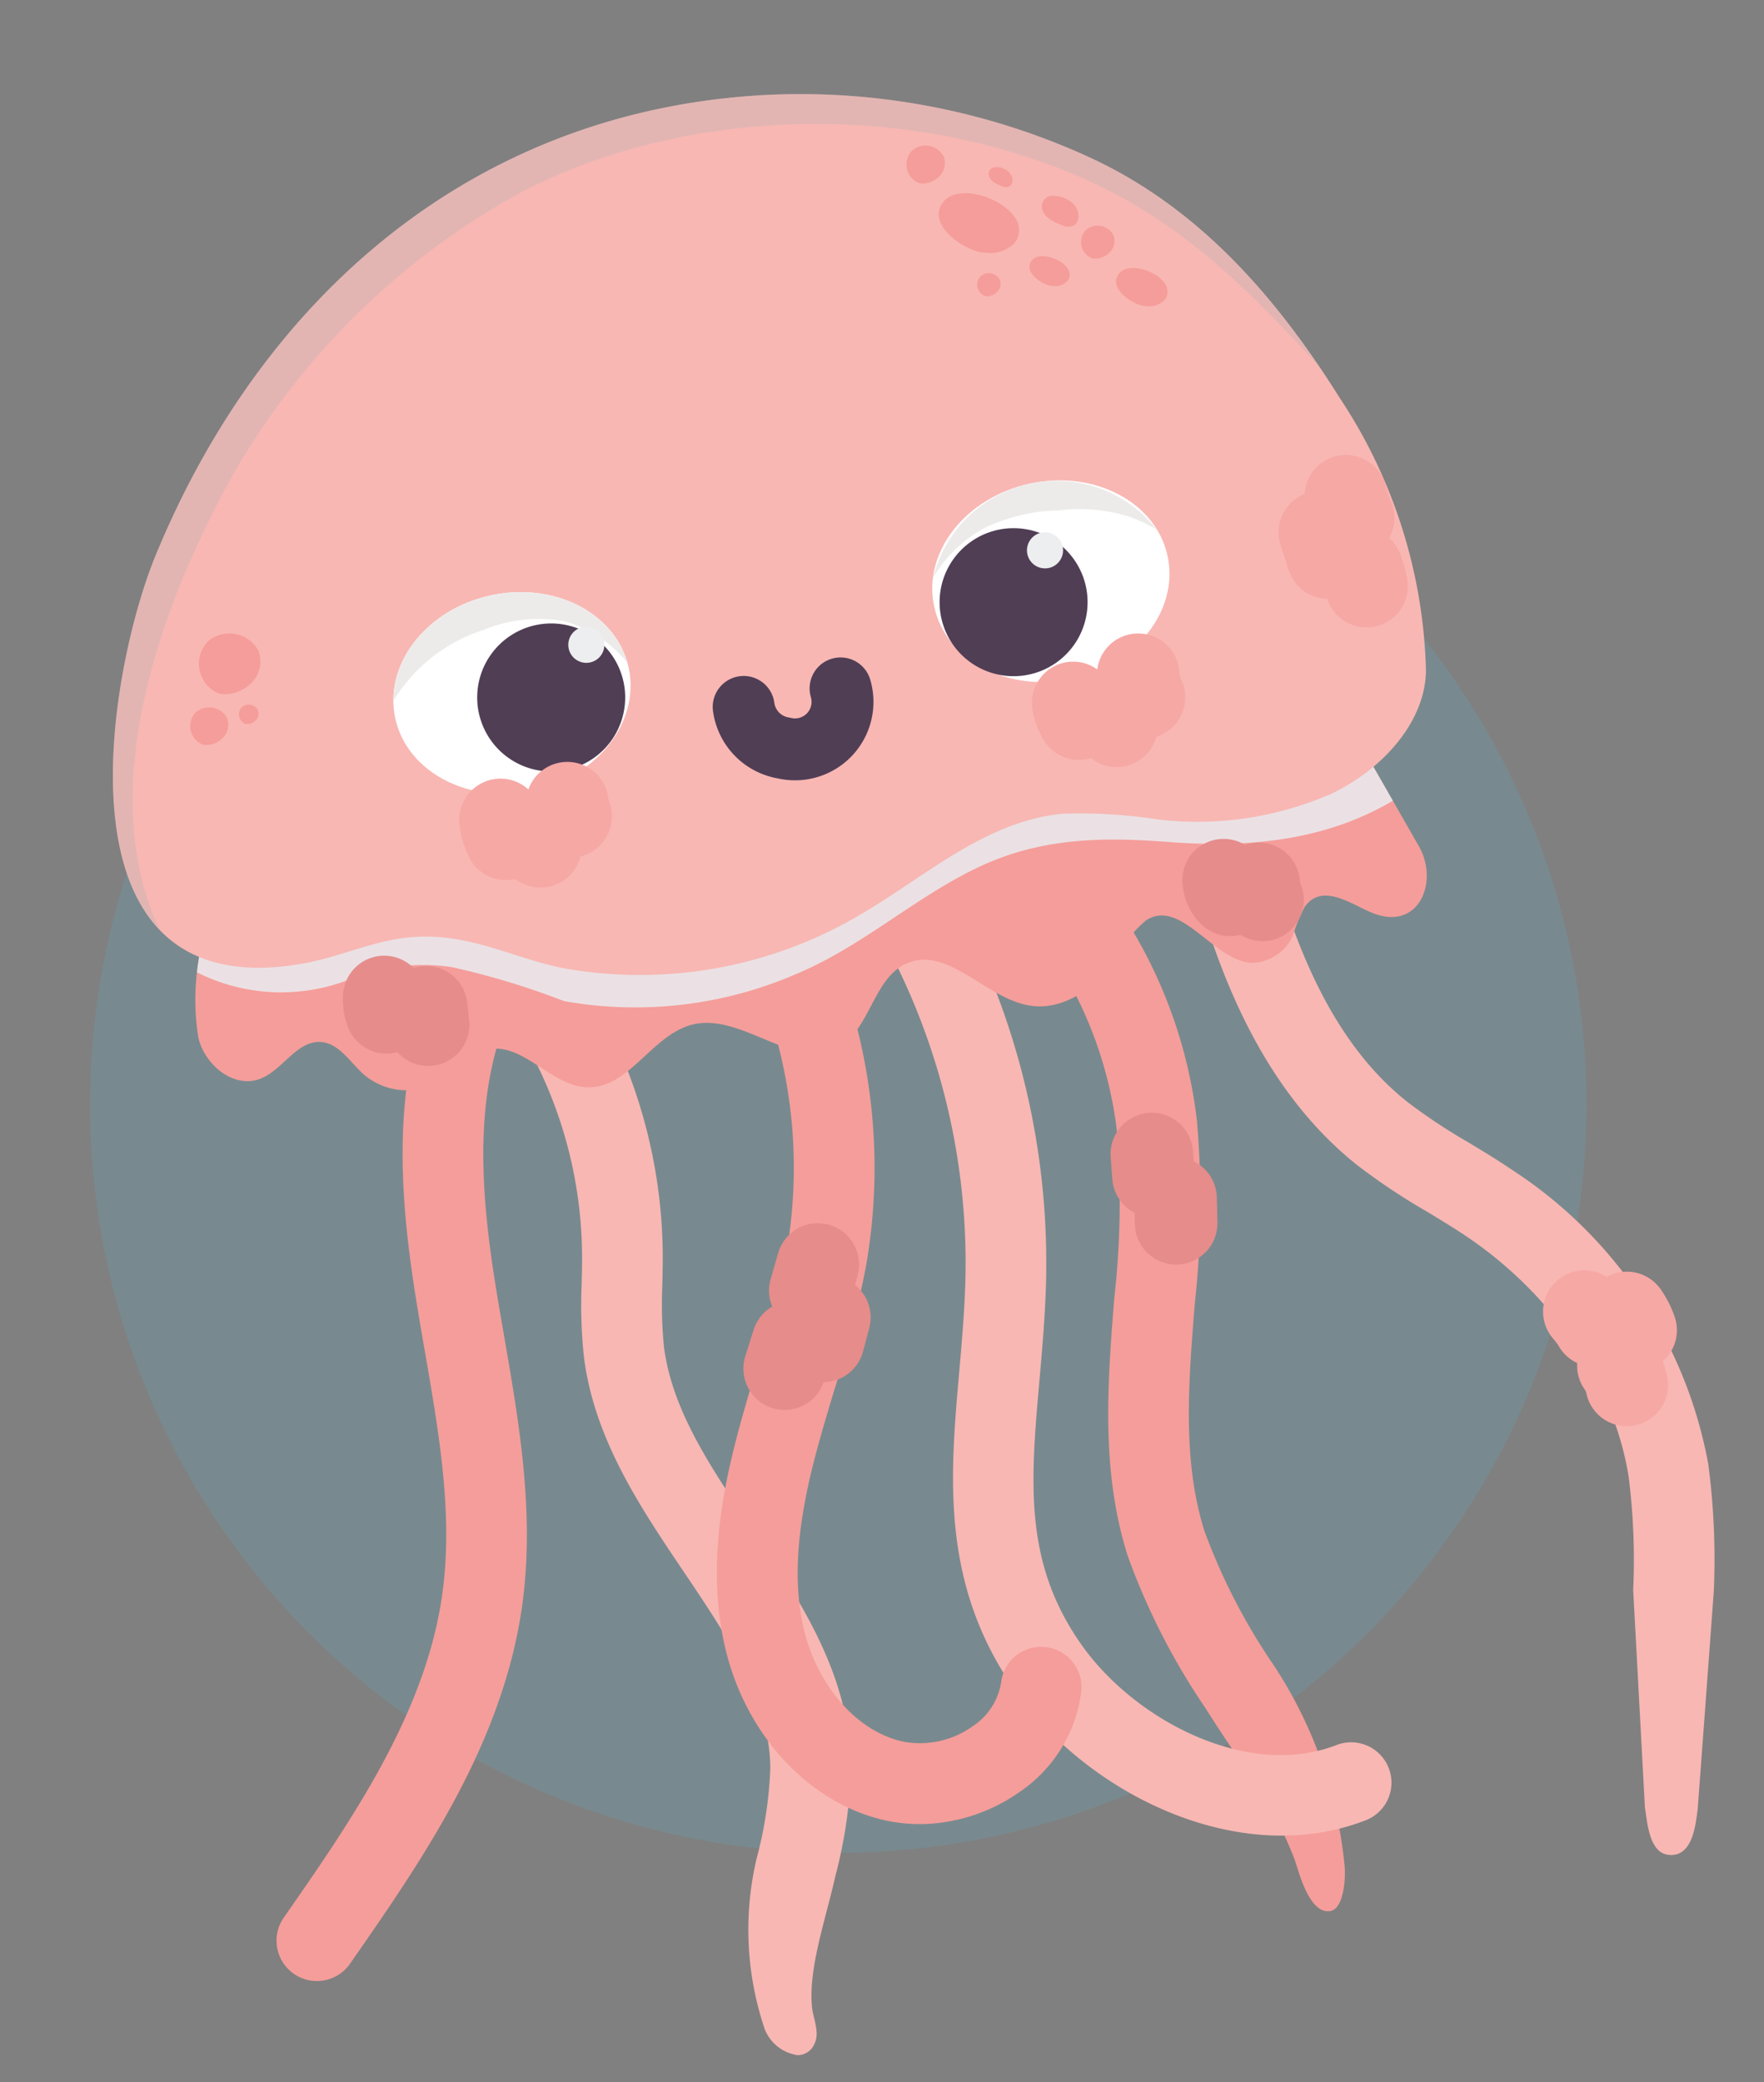 <svg xmlns="http://www.w3.org/2000/svg" width="106.095" height="125.205" viewBox="0 0 106.095 125.205"><rect x="0" y="0" width="106.095" height="125.205" fill="#808080" stroke="none"/><g transform="translate(-1178.583 -900.597)"><circle cx="45" cy="45" r="45" transform="translate(1184 922)" fill="#5cb7ce" opacity="0.2"/><g transform="matrix(0.985, -0.174, 0.174, 0.985, -477.359, 445.38)"><g transform="translate(1547.161 749.465)"><g transform="translate(54.262 48.677)"><path d="M1761.456,999.162c-1.285-.022-1.447-2.718-1.556-3.361a19.058,19.058,0,0,0-.906-3.274c-.815-2.26-1.884-4.417-2.781-6.644A40.926,40.926,0,0,1,1753.18,976c-.7-5.323.616-10.414,1.891-15.338a52.1,52.1,0,0,0,1.921-9.983,24.48,24.48,0,0,0-2.931-12.981,2.426,2.426,0,0,1,4.255-2.33,28.988,28.988,0,0,1,3.519,15.587,56.508,56.508,0,0,1-2.068,10.924c-1.212,4.68-2.357,9.1-1.778,13.487a36.77,36.77,0,0,0,2.722,8.71,26.543,26.543,0,0,1,2.068,12.621C1762.721,997.361,1762.295,999.176,1761.456,999.162Z" transform="translate(-1752.984 -934.102)" fill="#f59d9a"/></g><g transform="translate(44.488 44.162)"><path d="M1734.594,981.8c-7.124,0-13.887-5.475-16.739-11.5-3.365-7.107-1.675-13.4-.041-19.483.468-1.741.951-3.541,1.333-5.388a40.677,40.677,0,0,0-2.843-25.014,2.426,2.426,0,0,1,4.41-2.023,45.563,45.563,0,0,1,3.184,28.019c-.411,1.987-.913,3.857-1.4,5.665-1.6,5.953-2.862,10.654-.26,16.149,2.349,4.962,8.366,9.648,13.995,8.57a2.426,2.426,0,1,1,.914,4.764A13.566,13.566,0,0,1,1734.594,981.8Z" transform="translate(-1715.911 -916.976)" fill="#f8b7b3"/></g><g transform="translate(22.649 47.431)"><path d="M1640.112,998.637a2.5,2.5,0,0,1-1.67-1.87,18.636,18.636,0,0,1,1.318-10.235,24.263,24.263,0,0,0,1.743-5.183c.675-4.074-1.144-8.17-3.07-12.506s-3.905-8.792-3.671-13.748a29.682,29.682,0,0,1,.645-4.435c.125-.629.25-1.258.353-1.89a26.3,26.3,0,0,0-2.432-15.881,2.426,2.426,0,0,1,4.337-2.174,31.19,31.19,0,0,1,2.883,18.833c-.112.688-.247,1.373-.383,2.058a25.679,25.679,0,0,0-.557,3.719c-.18,3.808,1.49,7.569,3.259,11.55,2.131,4.8,4.335,9.76,3.422,15.269a28.2,28.2,0,0,1-2.054,6.262c-1.083,2.588-2.569,5.189-2.763,7.508-.059.715.22,1.635-.256,2.25A1.088,1.088,0,0,1,1640.112,998.637Z" transform="translate(-1633.07 -929.375)" fill="#f8b7b3"/></g><g transform="translate(29.639 50.886)"><path d="M1671.033,996.038a9.771,9.771,0,0,1-3.774-.739c-4.211-1.767-7.2-6.272-7.619-11.477-.4-4.937,1.406-9.567,2.8-12.62.618-1.358,1.29-2.693,1.94-3.984a61.435,61.435,0,0,0,2.993-6.562,29.456,29.456,0,0,0,1.3-15.314,2.426,2.426,0,0,1,4.773-.867,34.312,34.312,0,0,1-1.51,17.838,65.78,65.78,0,0,1-3.219,7.086c-.629,1.25-1.279,2.541-1.858,3.813-1.854,4.071-2.608,7.319-2.375,10.222.225,2.8,1.753,6.171,4.66,7.391a5.447,5.447,0,0,0,4.308-.176,3.886,3.886,0,0,0,2.13-2.278,2.426,2.426,0,1,1,4.651,1.382,8.584,8.584,0,0,1-4.7,5.281A10.529,10.529,0,0,1,1671.033,996.038Z" transform="translate(-1659.585 -942.482)" fill="#f59d9a"/></g><g transform="translate(65.383 48.328)"><path d="M1813.571,998.451a1.3,1.3,0,0,1-.4-.045c-1.17-.307-.943-2.156-.934-3.058l1.578-12.988a40.019,40.019,0,0,0,.918-6.774c.091-5.576-2.546-11.513-7.056-15.881-.669-.648-1.375-1.265-2.121-1.918a38.452,38.452,0,0,1-3.672-3.515c-5.051-5.743-6.249-13.515-6.711-18.861a2.426,2.426,0,1,1,4.833-.418c.641,7.412,2.395,12.52,5.521,16.075a34.252,34.252,0,0,0,3.222,3.066c.76.664,1.545,1.351,2.3,2.086a26.849,26.849,0,0,1,8.531,19.445,43.664,43.664,0,0,1-1.006,7.615s-3.21,12.657-3.233,12.727C1815.076,996.842,1814.643,998.4,1813.571,998.451Z" transform="translate(-1795.165 -932.778)" fill="#f8b7b3"/></g><g transform="translate(0 48.012)"><path d="M1549.586,990.884a2.426,2.426,0,0,1-1.719-4.137c4.9-4.924,10.454-10.5,12.717-17.335,1.526-4.6,1.542-9.549,1.56-14.785,0-.959.007-1.916.02-2.87.085-6.235.7-13.383,4.615-19.119a2.426,2.426,0,1,1,4.007,2.735c-3.189,4.672-3.7,10.938-3.771,16.45-.013.937-.016,1.878-.019,2.821-.019,5.386-.038,10.956-1.806,16.295-2.624,7.916-8.606,13.927-13.884,19.231A2.419,2.419,0,0,1,1549.586,990.884Z" transform="translate(-1547.161 -931.58)" fill="#f59d9a"/></g><path d="M1639.822,915.388l-2.219-6.173a2.176,2.176,0,0,0-2.361-1.942c-16.264-.964-32.52-2.588-48.813-2.588l-19.6.384.161,2.851a14.2,14.2,0,0,0-1.439,6.061c.1,1.661,1.547,3.352,3.186,3.064,1.456-.256,2.614-1.92,4.044-1.544,1.071.281,1.5,1.525,2.2,2.389a3.96,3.96,0,0,0,4.409,1.174c1.073-.421,1.988-1.33,3.14-1.379,2.2-.1,3.392,2.847,5.548,3.28,2.471.5,4.4-2.489,6.92-2.62,3.029-.157,5.487,3.839,8.355,2.854,2.092-.718,2.788-3.741,4.944-4.236,2.63-.6,4.291,2.935,6.847,3.8,2.08.7,4.351-.542,5.839-2.158a6.125,6.125,0,0,1,1.91-1.68c2.415-1.036,3.717,3.588,6.167,3.655a2.814,2.814,0,0,0,2.309-1.132,12.066,12.066,0,0,1,1.06-1.665c1.375-1.344,2.947.537,4.141,1.186C1639.028,920.307,1640.63,917.635,1639.822,915.388Z" transform="translate(-1560.698 -863.763)" fill="#f59d9a"/><path d="M1589.367,915.647a24.354,24.354,0,0,0,14.042.771c4.094-.935,7.631-3.209,11.645-4.349,4.056-1.152,7.7-.572,11.706.455,4.622,1.186,9.268,1.566,13.694-.1l-1.152-3.2a2.911,2.911,0,0,0-1.1-1.675,2.878,2.878,0,0,0-1.259-.268c-16.264-.964-32.52-2.588-48.813-2.588l-19.6.384.162,2.851a11.421,11.421,0,0,0-.84,2.148,11.254,11.254,0,0,0,8.679,2.065,11.851,11.851,0,0,1,6.435.279,46.543,46.543,0,0,1,6.294,3.182C1589.3,915.613,1589.331,915.628,1589.367,915.647Z" transform="translate(-1562.398 -863.763)" fill="#ebe1e4" style="mix-blend-mode:multiply;isolation:isolate"/><path d="M1560.588,770.685c9.038-14.259,23.5-23.008,40.872-20.911a41.677,41.677,0,0,1,18.567,7.065c5.972,4.119,9.649,10.258,12.349,16.914a30.973,30.973,0,0,1,2.248,16.977c-.529,2.959-3.46,5.37-6.858,6.331a20.115,20.115,0,0,1-10.573-.283,30.914,30.914,0,0,0-5.572-1.335c-4.571-.371-8.624,2.185-12.808,3.764a26.028,26.028,0,0,1-18.556.092c-2.82-1.155-4.916-2.9-8.148-3.322-2.4-.312-4.543.364-6.9.386C1549.361,796.511,1556.562,777.037,1560.588,770.685Z" transform="translate(-1553.239 -749.465)" fill="#f8b7b3"/><path d="M1563.881,769.536a44.458,44.458,0,0,1,22.2-16.545c9.3-2.95,20.422-1.689,29.092,2.572,7.525,3.7,11.414,8.282,16.349,16.137-2.614-5.855-6.12-11.17-11.472-14.862a41.677,41.677,0,0,0-18.567-7.065c-17.369-2.1-31.834,6.651-40.872,20.911-2.948,4.651-7.586,16.328-3.645,22.2C1554.738,784.891,1559.309,775.832,1563.881,769.536Z" transform="translate(-1553.265 -749.465)" fill="#aeb0b3" opacity="0.3" style="mix-blend-mode:screen;isolation:isolate"/></g><g transform="translate(1567.007 775.547)"><g transform="translate(33.077 0)"><path d="M1762.262,854.134c.125,3.313-2.987,6.12-6.95,6.27s-7.277-2.415-7.4-5.729,2.987-6.12,6.95-6.27S1762.137,850.821,1762.262,854.134Z" transform="translate(-1747.907 -848.399)" fill="#fff"/><path d="M1757.96,861.817a4.449,4.449,0,1,1-4.614-4.278A4.449,4.449,0,0,1,1757.96,861.817Z" transform="translate(-1748.76 -855.127)" fill="#503e55"/><path d="M1752.285,850.594a10.778,10.778,0,0,1,4.687-.3,10.037,10.037,0,0,1,4.187,1.149,11.762,11.762,0,0,1,1.412,1,7.643,7.643,0,0,0-13.737.528A8.11,8.11,0,0,1,1752.285,850.594Z" transform="translate(-1748.59 -848.398)" fill="#edebea" style="mix-blend-mode:multiply;isolation:isolate"/><path d="M1773.107,860.945a1.085,1.085,0,1,1-1.126-1.044A1.085,1.085,0,0,1,1773.107,860.945Z" transform="translate(-1764.866 -856.868)" fill="#edeeef"/></g><g transform="translate(0 0.98)"><path d="M1622.445,858.393c.125,3.313,3.439,5.878,7.4,5.728s7.075-2.956,6.95-6.27-3.439-5.878-7.4-5.729S1622.32,855.08,1622.445,858.393Z" transform="translate(-1622.441 -852.117)" fill="#fff"/><path d="M1641.433,865.2a4.449,4.449,0,1,0,4.278-4.613A4.449,4.449,0,0,0,1641.433,865.2Z" transform="translate(-1636.424 -858.351)" fill="#503e55"/><path d="M1628.833,854.088a8.682,8.682,0,0,1,4.888.345,7.567,7.567,0,0,1,3.268,3.1c-.317-3.158-3.535-5.558-7.371-5.414-3.537.133-6.388,2.385-6.873,5.222A9.932,9.932,0,0,1,1628.833,854.088Z" transform="translate(-1622.664 -852.117)" fill="#edebea" style="mix-blend-mode:multiply;isolation:isolate"/><path d="M1666.34,863.959a1.085,1.085,0,1,1-1.126-1.044A1.085,1.085,0,0,1,1666.34,863.959Z" transform="translate(-1653.169 -860.068)" fill="#edeeef"/></g><g transform="translate(20.753 10.151)"><path d="M1701.159,886.984a2.893,2.893,0,0,0,1.953,2.856,2.855,2.855,0,0,0,3.978-2.939" transform="translate(-1701.159 -886.901)" fill="none" stroke="#503e55" stroke-linecap="round" stroke-linejoin="round" stroke-width="3.721"/></g></g><path d="M1768.982,782.578c-.537-1.4-3.03-2.687-4.1-1.752-1.326,1.163.78,3.193,1.92,3.444a2.058,2.058,0,0,0,1.846-.249A1.236,1.236,0,0,0,1768.982,782.578Z" transform="translate(-160.013 -22.859)" fill="#f59d9a"/><path d="M1785.037,798.839c-.268-.7-1.515-1.344-2.048-.876-.663.582.39,1.6.96,1.722a1.028,1.028,0,0,0,.923-.125A.618.618,0,0,0,1785.037,798.839Z" transform="translate(-173.5 -35.595)" fill="#f59d9a"/><path d="M1804.54,805.336c-.344-.894-1.941-1.721-2.624-1.122-.849.745.5,2.046,1.23,2.206a1.318,1.318,0,0,0,1.183-.16A.792.792,0,0,0,1804.54,805.336Z" transform="translate(-187.393 -40.165)" fill="#f59d9a"/><path d="M1788.734,784.722a.63.63,0,0,0-.784.666c.026.518.563.893.964,1.134a.885.885,0,0,0,.744.167.639.639,0,0,0,.358-.466C1790.182,785.5,1789.467,784.83,1788.734,784.722Z" transform="translate(-177.309 -25.955)" fill="#f59d9a"/><path d="M1777.816,776a.409.409,0,0,0-.509.432c.017.337.366.58.627.737a.575.575,0,0,0,.483.109.416.416,0,0,0,.232-.3C1778.757,776.5,1778.292,776.065,1777.816,776Z" transform="translate(-169.471 -19.531)" fill="#f59d9a"/><path d="M1797.3,793.86a1.077,1.077,0,0,0-1.576-.563,1.051,1.051,0,0,0,.065,1.73.931.931,0,0,0,.41.073,1.223,1.223,0,0,0,.854-.362A.968.968,0,0,0,1797.3,793.86Z" transform="translate(-182.719 -32.164)" fill="#f59d9a"/><path d="M1578.315,866.885a1.228,1.228,0,0,0-1.8-.641,1.2,1.2,0,0,0,.074,1.971,1.065,1.065,0,0,0,.467.083,1.391,1.391,0,0,0,.972-.413A1.1,1.1,0,0,0,1578.315,866.885Z" transform="translate(-21.264 -85.864)" fill="#f59d9a"/><path d="M1588.65,867.452a.634.634,0,0,0-.927-.331.618.618,0,0,0,.038,1.017.552.552,0,0,0,.241.043.72.72,0,0,0,.5-.213A.569.569,0,0,0,1588.65,867.452Z" transform="translate(-29.686 -86.572)" fill="#f59d9a"/><path d="M1584.089,851.547a1.984,1.984,0,0,0-2.9-1.036,1.935,1.935,0,0,0,.12,3.186,1.713,1.713,0,0,0,.755.134,2.251,2.251,0,0,0,1.572-.667A1.782,1.782,0,0,0,1584.089,851.547Z" transform="translate(-24.484 -74.2)" fill="#f59d9a"/><path d="M1771.714,800.017a.753.753,0,0,0-1.1-.393.734.734,0,0,0,.045,1.209.651.651,0,0,0,.286.051.853.853,0,0,0,.6-.253A.675.675,0,0,0,1771.714,800.017Z" transform="translate(-164.326 -36.857)" fill="#f59d9a"/><path d="M1761.462,769.156a1.238,1.238,0,0,0-1.811-.646,1.207,1.207,0,0,0,.075,1.987,1.065,1.065,0,0,0,.471.084,1.4,1.4,0,0,0,.981-.416A1.112,1.112,0,0,0,1761.462,769.156Z" transform="translate(-156.113 -13.895)" fill="#f59d9a"/><path d="M1837.494,870.877q.109.788.22,1.576" transform="translate(-213.791 -89.404)" fill="none" stroke="#f6a8a5" stroke-linecap="round" stroke-linejoin="round" stroke-width="4.962"/><path d="M1844.769,863.807a10.967,10.967,0,0,0,.21,1.345" transform="translate(-219.148 -84.198)" fill="none" stroke="#f6a8a5" stroke-linecap="round" stroke-linejoin="round" stroke-width="4.962"/><path d="M1845.4,880.613a5.725,5.725,0,0,1,.12,1.107" transform="translate(-219.613 -96.573)" fill="none" stroke="#f6a8a5" stroke-linecap="round" stroke-linejoin="round" stroke-width="4.962"/><path d="M1642.039,902.941a3.591,3.591,0,0,0,.126,1.176" transform="translate(-69.86 -113.015)" fill="none" stroke="#f6a8a5" stroke-linecap="round" stroke-linejoin="round" stroke-width="4.962"/><path d="M1649.733,907.141l.068.874" transform="translate(-75.531 -116.107)" fill="none" stroke="#f6a8a5" stroke-linecap="round" stroke-linejoin="round" stroke-width="4.962"/><path d="M1657.7,901.834a2.787,2.787,0,0,0,.058.816" transform="translate(-81.389 -112.199)" fill="none" stroke="#f6a8a5" stroke-linecap="round" stroke-linejoin="round" stroke-width="4.962"/><path d="M1775.321,899.4a2.682,2.682,0,0,0,.176.991" transform="translate(-168.009 -110.408)" fill="none" stroke="#f6a8a5" stroke-linecap="round" stroke-linejoin="round" stroke-width="4.962"/><path d="M1783.456,902.507l.186.989" transform="translate(-174 -112.695)" fill="none" stroke="#f6a8a5" stroke-linecap="round" stroke-linejoin="round" stroke-width="4.962"/><path d="M1790.981,895.645a3.907,3.907,0,0,0,.107,1.4" transform="translate(-179.525 -107.642)" fill="none" stroke="#f6a8a5" stroke-linecap="round" stroke-linejoin="round" stroke-width="4.962"/><path d="M1802.058,945.164a1.366,1.366,0,0,0,.23.934" transform="translate(-187.69 -144.106)" fill="none" stroke="#e68c8b" stroke-linecap="round" stroke-linejoin="round" stroke-width="4.962"/><path d="M1809.644,947.373a1.439,1.439,0,0,0,.06.991" transform="translate(-193.239 -145.733)" fill="none" stroke="#e68c8b" stroke-linecap="round" stroke-linejoin="round" stroke-width="4.962"/><path d="M1608.742,938.1a2.213,2.213,0,0,0-.027.931" transform="translate(-45.299 -138.907)" fill="none" stroke="#e68c8b" stroke-linecap="round" stroke-linejoin="round" stroke-width="4.962"/><path d="M1617.757,942.07l-.067,1.049" transform="translate(-51.935 -141.828)" fill="none" stroke="#e68c8b" stroke-linecap="round" stroke-linejoin="round" stroke-width="4.962"/><path d="M1774.721,1003.813q-.067.661-.134,1.323" transform="translate(-167.469 -187.293)" fill="none" stroke="#e68c8b" stroke-linecap="round" stroke-linejoin="round" stroke-width="4.962"/><path d="M1778.042,1014.72l-.224,1.478" transform="translate(-169.848 -195.325)" fill="none" stroke="#e68c8b" stroke-linecap="round" stroke-linejoin="round" stroke-width="4.962"/><path d="M1684.108,1033.3l.772-1.479" transform="translate(-100.843 -207.916)" fill="none" stroke="#e68c8b" stroke-linecap="round" stroke-linejoin="round" stroke-width="4.962"/><path d="M1693.864,1029.029l.616-1.324" transform="translate(-108.027 -204.886)" fill="none" stroke="#e68c8b" stroke-linecap="round" stroke-linejoin="round" stroke-width="4.962"/><path d="M1692.966,1016.831l.718-1.468" transform="translate(-107.366 -195.798)" fill="none" stroke="#e68c8b" stroke-linecap="round" stroke-linejoin="round" stroke-width="4.962"/><path d="M1865.984,1056.355a5.749,5.749,0,0,1,.46.936" transform="translate(-234.77 -225.983)" fill="none" stroke="#f6a8a5" stroke-linecap="round" stroke-linejoin="round" stroke-width="4.962"/><path d="M1875.49,1058.347a4.224,4.224,0,0,1,.338,1.11" transform="translate(-241.77 -227.45)" fill="none" stroke="#f6a8a5" stroke-linecap="round" stroke-linejoin="round" stroke-width="4.962"/><path d="M1871.494,1069.85a3.018,3.018,0,0,1,.294,1.224" transform="translate(-238.828 -235.92)" fill="none" stroke="#f6a8a5" stroke-linecap="round" stroke-linejoin="round" stroke-width="4.962"/></g></g></svg>